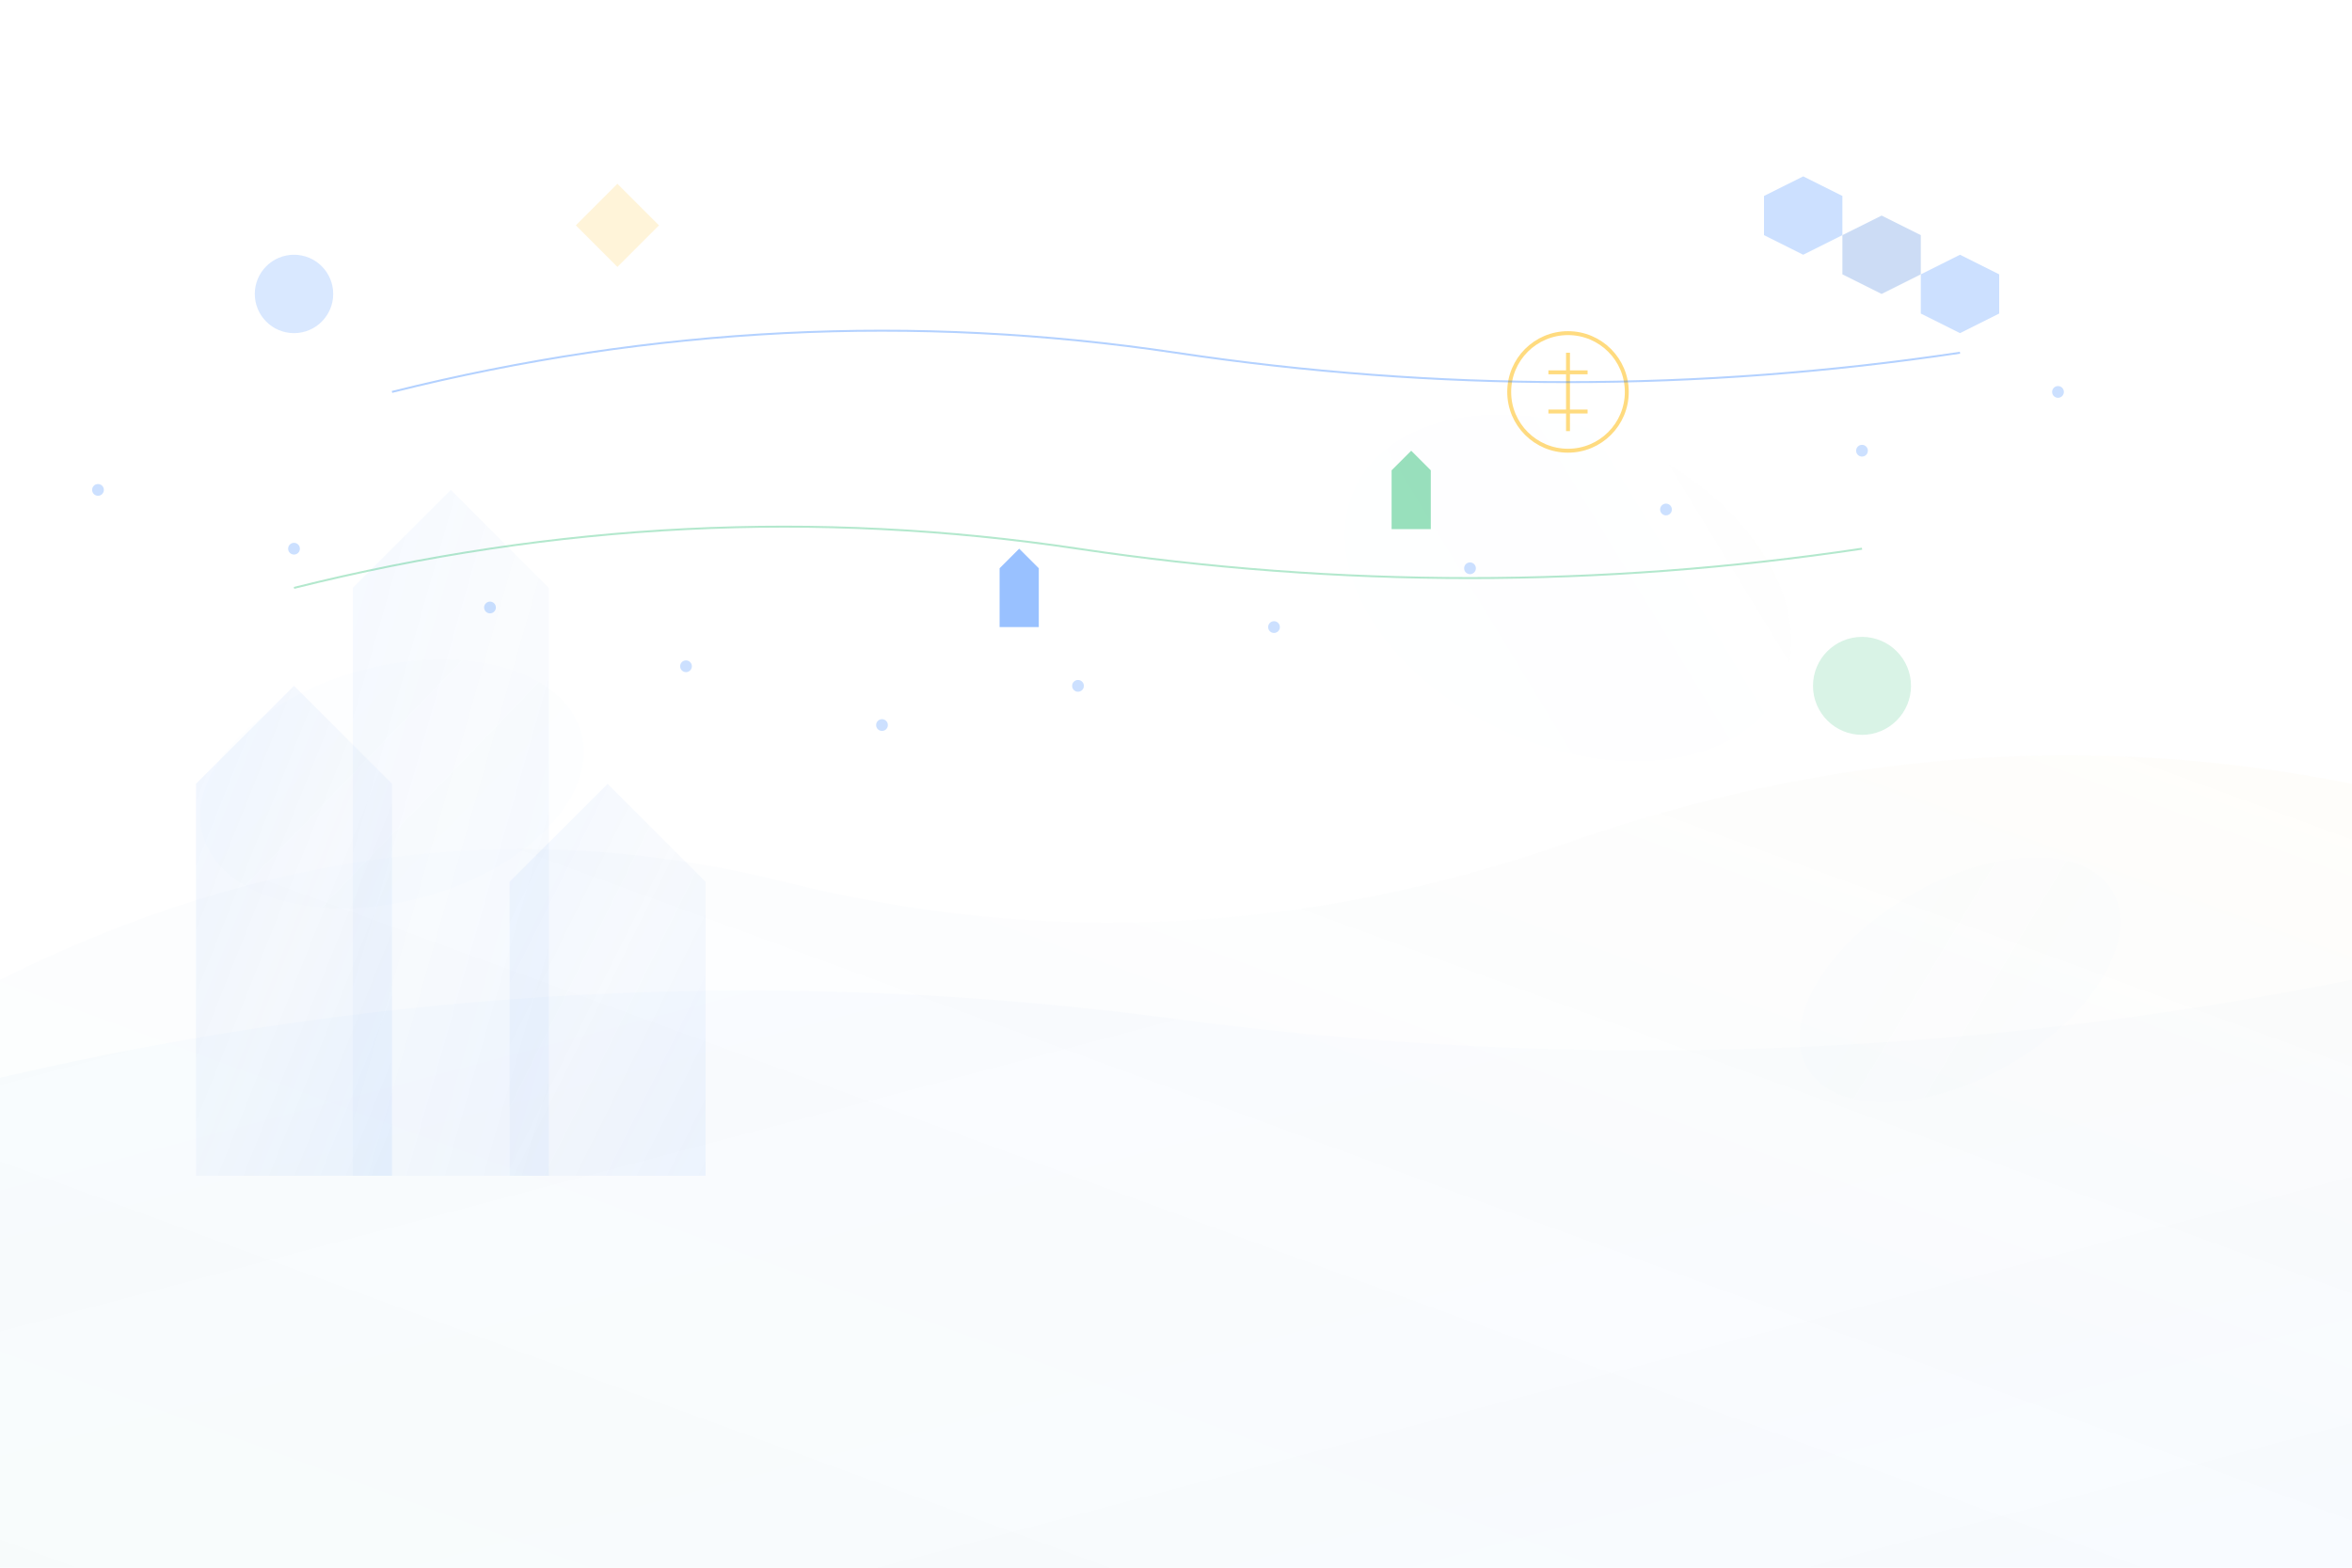 <svg width="1200" height="800" viewBox="0 0 1200 800" fill="none" xmlns="http://www.w3.org/2000/svg">
  <defs>
    <linearGradient id="heroGrad1" x1="0%" y1="0%" x2="100%" y2="100%">
      <stop offset="0%" style="stop-color:#0066FF;stop-opacity:0.1"/>
      <stop offset="50%" style="stop-color:#0052CC;stop-opacity:0.05"/>
      <stop offset="100%" style="stop-color:#0066FF;stop-opacity:0.1"/>
    </linearGradient>
    <linearGradient id="heroGrad2" x1="100%" y1="0%" x2="0%" y2="100%">
      <stop offset="0%" style="stop-color:#FFB800;stop-opacity:0.08"/>
      <stop offset="50%" style="stop-color:#0066FF;stop-opacity:0.03"/>
      <stop offset="100%" style="stop-color:#00B359;stop-opacity:0.06"/>
    </linearGradient>
  </defs>
  
  <!-- Abstract geometric shapes representing real estate and investment -->
  
  <!-- Large building silhouettes -->
  <path d="M100 600L100 400L150 350L200 400L200 600Z" fill="url(#heroGrad1)" opacity="0.6"/>
  <path d="M180 600L180 300L230 250L280 300L280 600Z" fill="url(#heroGrad1)" opacity="0.4"/>
  <path d="M260 600L260 450L310 400L360 450L360 600Z" fill="url(#heroGrad1)" opacity="0.5"/>
  
  <!-- Mountains/landscape -->
  <path d="M0 500Q200 400 400 450Q600 500 800 430Q1000 360 1200 400L1200 800L0 800Z" fill="url(#heroGrad2)" opacity="0.3"/>
  <path d="M0 550Q300 480 600 520Q900 560 1200 500L1200 800L0 800Z" fill="url(#heroGrad1)" opacity="0.2"/>
  
  <!-- Abstract investment symbols -->
  <!-- Growth arrows -->
  <path d="M500 300L520 280L540 300L530 290L530 320L510 320L510 290Z" fill="#0066FF" opacity="0.4"/>
  <path d="M700 250L720 230L740 250L730 240L730 270L710 270L710 240Z" fill="#00B359" opacity="0.4"/>
  
  <!-- Currency/investment symbols -->
  <circle cx="800" cy="200" r="30" fill="none" stroke="#FFB800" stroke-width="2" opacity="0.5"/>
  <path d="M790 190L810 190M790 210L810 210M800 180L800 220" stroke="#FFB800" stroke-width="2" opacity="0.5"/>
  
  <!-- Property grid pattern -->
  <g opacity="0.2">
    <path d="M900 100L920 90L940 100L940 120L920 130L900 120Z" fill="#0066FF"/>
    <path d="M940 120L960 110L980 120L980 140L960 150L940 140Z" fill="#0052CC"/>
    <path d="M980 140L1000 130L1020 140L1020 160L1000 170L980 160Z" fill="#0066FF"/>
  </g>
  
  <!-- Floating geometric elements -->
  <circle cx="150" cy="150" r="20" fill="#0066FF" opacity="0.15"/>
  <rect x="300" y="100" width="30" height="30" fill="#FFB800" opacity="0.15" transform="rotate(45 315 115)"/>
  <circle cx="950" cy="350" r="25" fill="#00B359" opacity="0.15"/>
  
  <!-- Connection lines suggesting network/growth -->
  <path d="M200 200Q400 150 600 180Q800 210 1000 180" stroke="#0066FF" stroke-width="1" fill="none" opacity="0.3"/>
  <path d="M150 300Q350 250 550 280Q750 310 950 280" stroke="#00B359" stroke-width="1" fill="none" opacity="0.3"/>
  
  <!-- Small dots pattern -->
  <g opacity="0.2">
    <circle cx="50" cy="250" r="3" fill="#0066FF"/>
    <circle cx="150" cy="280" r="3" fill="#0066FF"/>
    <circle cx="250" cy="310" r="3" fill="#0066FF"/>
    <circle cx="350" cy="340" r="3" fill="#0066FF"/>
    <circle cx="450" cy="370" r="3" fill="#0066FF"/>
    <circle cx="550" cy="350" r="3" fill="#0066FF"/>
    <circle cx="650" cy="320" r="3" fill="#0066FF"/>
    <circle cx="750" cy="290" r="3" fill="#0066FF"/>
    <circle cx="850" cy="260" r="3" fill="#0066FF"/>
    <circle cx="950" cy="230" r="3" fill="#0066FF"/>
    <circle cx="1050" cy="200" r="3" fill="#0066FF"/>
  </g>
  
  <!-- Large abstract shapes in background -->
  <ellipse cx="200" cy="400" rx="100" ry="60" fill="url(#heroGrad1)" opacity="0.1" transform="rotate(-15 200 400)"/>
  <ellipse cx="800" cy="300" rx="120" ry="80" fill="url(#heroGrad2)" opacity="0.1" transform="rotate(25 800 300)"/>
  <ellipse cx="1000" cy="500" rx="90" ry="50" fill="url(#heroGrad1)" opacity="0.1" transform="rotate(-30 1000 500)"/>
  
</svg>
